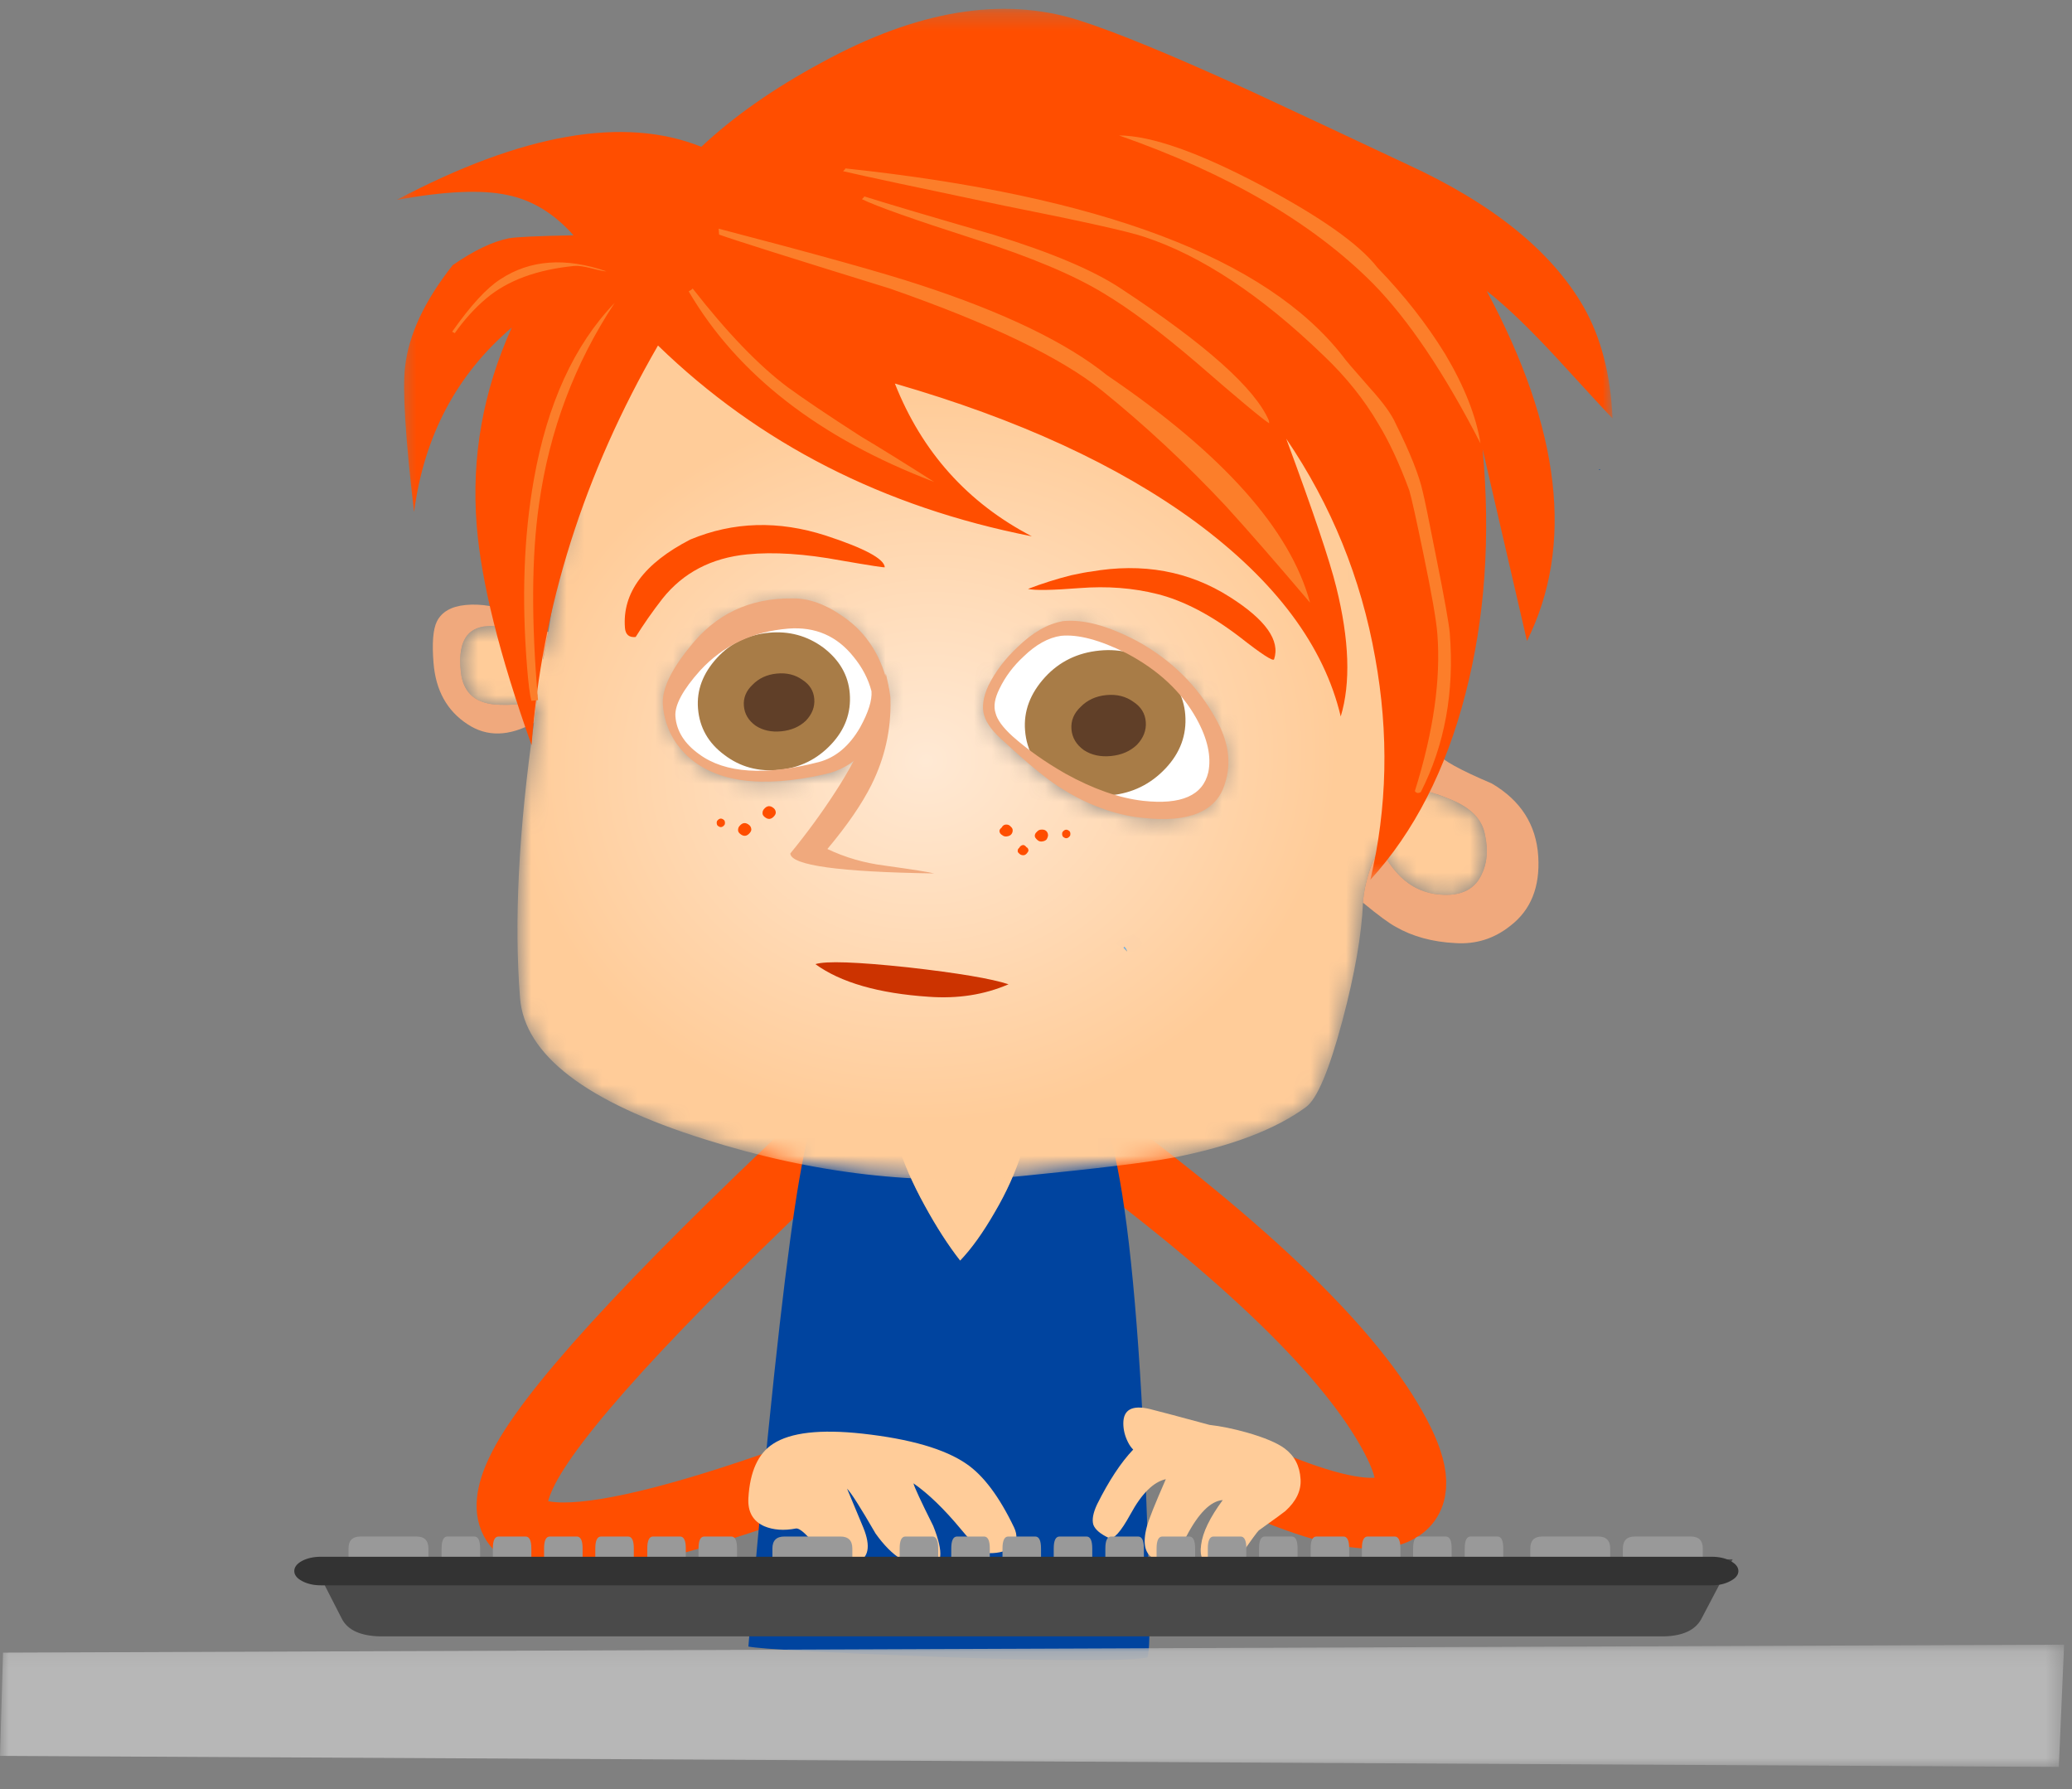 <?xml version="1.0" encoding="UTF-8"?>
<svg width="117px" height="101px" viewBox="0 0 117 101" version="1.1" xmlns="http://www.w3.org/2000/svg" xmlns:xlink="http://www.w3.org/1999/xlink">
    <rect x="0" y="0" width="117" height="101" fill="#808080" stroke="none"/>
    <title>Group 117</title>
    <defs>
        <polygon id="path-1" points="0 0.1 116.555 0.1 116.555 7 0 7"></polygon>
        <polygon id="path-3" points="0.172 4.55 116.555 4.099 105.09 0.714 10.586 0.264"></polygon>
        <path d="M8.64,0.53 L5.466,20.919 L5.168,22.489 C5.085,21.438 4.236,20.816 2.623,20.622 L2.623,20.622 C1.01,20.427 0.31,21.283 0.524,23.188 L0.524,23.188 C0.651,24.395 1.389,25.012 2.739,25.04 L2.739,25.04 C3.933,25.082 4.637,24.884 4.853,24.445 L4.853,24.445 L4.652,26.055 C3.785,32.109 3.523,37.287 3.864,41.586 L3.864,41.586 C4.119,44.803 7.588,47.461 14.271,49.562 L14.271,49.562 C20.442,51.52 26.433,52.213 32.246,51.639 L32.246,51.639 C36.381,51.231 39.205,50.889 40.718,50.611 L40.718,50.611 C44.019,49.965 46.528,49.011 48.244,47.751 L48.244,47.751 C48.867,47.303 49.553,45.679 50.301,42.877 L50.301,42.877 C51.001,40.24 51.389,38.02 51.465,36.215 L51.465,36.215 C51.505,35.538 51.679,34.782 51.989,33.949 L51.989,33.949 C52.245,33.431 52.407,33.094 52.473,32.938 L52.473,32.938 C52.609,33.471 52.901,33.987 53.347,34.489 L53.347,34.489 C53.935,35.169 54.656,35.579 55.514,35.719 L55.514,35.719 C56.844,35.909 57.724,35.55 58.154,34.641 L58.154,34.641 C58.478,33.999 58.544,33.238 58.349,32.358 L58.349,32.358 C58.184,31.476 57.505,30.805 56.309,30.345 L56.309,30.345 C55.304,29.931 54.652,29.802 54.351,29.96 L54.351,29.96 C54.648,29.354 55.075,28.622 55.634,27.764 L55.634,27.764 C55.572,27.77 55.538,27.741 55.533,27.677 L55.533,27.677 C56.291,21.441 55.933,15.94 54.458,11.175 L54.458,11.175 L52.02,5.926 C40.514,2.178 28.558,0.304 16.157,0.304 L16.157,0.304 C13.669,0.304 11.165,0.379 8.64,0.53 L8.64,0.53 Z M51.673,16.938 C51.721,17.107 51.764,17.264 51.803,17.406 L51.803,17.406 C51.822,17.747 51.83,18.035 51.825,18.27 L51.825,18.27 C51.788,17.828 51.737,17.384 51.673,16.938 L51.673,16.938 Z M13.49,27.878 C12.741,27.118 12.325,26.212 12.241,25.161 L12.241,25.161 C12.178,24.364 12.66,23.338 13.688,22.082 L13.688,22.082 C15.052,20.31 16.861,19.442 19.12,19.476 L19.12,19.476 C20.309,19.454 21.407,19.86 22.413,20.691 L22.413,20.691 C22.849,21.066 23.262,21.538 23.652,22.11 L23.652,22.11 C23.795,22.32 23.953,22.738 24.128,23.362 L24.128,23.362 C24.262,23.863 24.335,24.192 24.348,24.352 L24.348,24.352 C24.403,25.052 24.169,25.862 23.647,26.78 L23.647,26.78 C23.427,27.154 23.201,27.465 22.97,27.713 L22.97,27.713 C22.391,28.316 21.701,28.705 20.901,28.881 L20.901,28.881 C19.716,29.142 18.645,29.273 17.689,29.273 L17.689,29.273 C15.884,29.273 14.486,28.808 13.49,27.878 L13.49,27.878 Z M38.906,31.34 C37.389,31.169 35.871,30.597 34.352,29.623 L34.352,29.623 C33.626,29.149 32.67,28.36 31.486,27.258 L31.486,27.258 C30.881,26.74 30.514,26.247 30.382,25.778 L30.382,25.778 C30.253,25.341 30.337,24.82 30.634,24.212 L30.634,24.212 C31.011,23.438 31.535,22.744 32.207,22.132 L32.207,22.132 C32.991,21.349 33.8,20.884 34.634,20.737 L34.634,20.737 C35.722,20.63 37.051,20.996 38.622,21.835 L38.622,21.835 C40.456,22.843 41.867,24.228 42.852,25.992 L42.852,25.992 C43.544,27.208 43.699,28.364 43.316,29.461 L43.316,29.461 C42.938,30.753 41.819,31.4 39.957,31.4 L39.957,31.4 C39.63,31.4 39.279,31.38 38.906,31.34 L38.906,31.34 Z M37.944,38.753 L37.987,38.7 C38.054,38.758 38.108,38.849 38.15,38.973 L38.15,38.973 L37.944,38.753 Z" id="path-5"></path>
        <radialGradient cx="45.544%" cy="53.654%" fx="45.544%" fy="53.654%" r="44.917%" gradientTransform="translate(0.455,0.537),scale(0.889,1),rotate(174.365),scale(1,0.882),translate(-0.455,-0.537)" id="radialGradient-7">
            <stop stop-color="#FFE9D4" offset="0%"></stop>
            <stop stop-color="#FFCC99" offset="100%"></stop>
        </radialGradient>
        <polygon id="path-8" points="0.405 0.253 69.054 0.253 69.054 49.422 0.405 49.422"></polygon>
        <path d="M9.709,1.233 C8.213,1.833 7.275,2.647 6.896,3.677 L6.896,3.677 C6.134,4.039 5.401,4.465 4.694,4.954 L4.694,4.954 C4.929,5.54 5.179,6.125 5.444,6.708 L5.444,6.708 C5.787,7.478 6.096,8.201 6.369,8.88 L6.369,8.88 L4.646,7.895 C3.709,7.538 2.834,7.367 2.021,7.383 L2.021,7.383 C0.969,8.739 0.37,10.274 0.225,11.991 L0.225,11.991 C0.546,12.889 1.105,13.604 1.899,14.136 L1.899,14.136 C2.99,14.863 4.241,14.835 5.652,14.055 L5.652,14.055 C5.31,16.463 5.052,18.735 4.877,20.87 L4.877,20.87 C4.947,20.918 5.013,20.959 5.075,20.996 L5.075,20.996 C4.97,21.247 4.928,21.508 4.949,21.779 L4.949,21.779 C5.073,23.339 6.151,24.677 8.181,25.793 L8.181,25.793 C10.509,27.103 13.445,27.584 16.989,27.234 L16.989,27.234 C19.508,26.985 22.006,25.52 24.488,22.835 L24.488,22.835 C27.28,19.735 28.528,16.306 28.23,12.549 L28.23,12.549 C27.964,9.205 26.65,6.462 24.287,4.32 L24.287,4.32 C22.291,2.463 19.817,1.279 16.862,0.768 L16.862,0.768 C15.809,0.579 14.81,0.483 13.867,0.483 L13.867,0.483 C12.335,0.483 10.95,0.734 9.709,1.233 M14.49,15.879 C13.741,15.118 13.325,14.212 13.241,13.161 L13.241,13.161 C13.178,12.364 13.66,11.338 14.688,10.082 L14.688,10.082 C16.052,8.31 17.861,7.441 20.12,7.476 L20.12,7.476 C21.309,7.455 22.407,7.86 23.413,8.691 L23.413,8.691 C23.849,9.066 24.262,9.538 24.652,10.11 L24.652,10.11 C24.795,10.32 24.953,10.738 25.128,11.362 L25.128,11.362 C25.262,11.863 25.335,12.193 25.348,12.351 L25.348,12.351 C25.403,13.053 25.169,13.862 24.647,14.78 L24.647,14.78 C24.427,15.155 24.201,15.466 23.97,15.713 L23.97,15.713 C23.391,16.316 22.701,16.705 21.901,16.881 L21.901,16.881 C20.716,17.142 19.645,17.273 18.689,17.273 L18.689,17.273 C16.884,17.273 15.486,16.808 14.49,15.879" id="path-10"></path>
        <path d="M6.87,1.226 C3.629,2.637 1.565,4.847 0.675,7.855 L0.675,7.855 C-0.179,10.892 0.415,13.851 2.461,16.73 L2.461,16.73 C2.964,17.429 3.515,18.065 4.116,18.637 L4.116,18.637 C4.12,18.695 4.125,18.743 4.127,18.78 L4.127,18.78 C4.309,21.073 5.953,23.029 9.057,24.648 L9.057,24.648 C12.1,26.273 15.254,26.925 18.517,26.604 L18.517,26.604 C18.922,26.564 19.773,26.239 21.072,25.629 L21.072,25.629 C22.642,24.896 23.654,24.219 24.106,23.597 L24.106,23.597 C25.113,22.085 25.532,20.84 25.36,19.862 L25.36,19.862 C25.489,19.361 25.608,18.884 25.716,18.431 L25.716,18.431 C26.024,18.688 26.308,18.917 26.57,19.117 L26.57,19.117 C27.369,18.14 27.953,17.007 28.32,15.719 L28.32,15.719 C29.207,12.678 28.594,9.69 26.481,6.753 L26.481,6.753 C24.377,3.912 21.416,1.942 17.6,0.841 L17.6,0.841 C15.865,0.351 14.19,0.107 12.575,0.107 L12.575,0.107 C10.582,0.107 8.68,0.48 6.87,1.226 L6.87,1.226 Z M12.906,13.34 C11.389,13.168 9.871,12.597 8.352,11.623 L8.352,11.623 C7.625,11.149 6.67,10.361 5.486,9.258 L5.486,9.258 C4.881,8.74 4.513,8.246 4.382,7.778 L4.382,7.778 C4.253,7.341 4.337,6.819 4.633,6.213 L4.633,6.213 C5.011,5.438 5.535,4.744 6.207,4.132 L6.207,4.132 C6.991,3.349 7.8,2.884 8.634,2.737 L8.634,2.737 C9.722,2.63 11.052,2.996 12.622,3.836 L12.622,3.836 C14.456,4.843 15.867,6.228 16.852,7.992 L16.852,7.992 C17.544,9.208 17.698,10.364 17.316,11.461 L17.316,11.461 C16.939,12.754 15.819,13.4 13.957,13.4 L13.957,13.4 C13.63,13.4 13.28,13.38 12.906,13.34 L12.906,13.34 Z M11.944,20.753 L11.987,20.701 C12.054,20.758 12.108,20.849 12.149,20.973 L12.149,20.973 L11.944,20.753 Z" id="path-12"></path>
    </defs>
    <g id="Design" stroke="none" stroke-width="1" fill="none" fill-rule="evenodd">
        <g id="Homepage-menu-2" transform="translate(-637, -144)">
            <g id="MENU" transform="translate(542, 108)">
                <g id="Group-2" transform="translate(21, 36)">
                    <g id="Group-117" transform="translate(74, 0)">
                        <g id="Group-16" transform="translate(0, 48.247)">
                            <path d="M46.633,16.034 C36.647,25.42 30.91,31.713 29.423,34.913 C27.118,39.785 32.618,39.792 45.925,34.935" id="Stroke-1" stroke="#FF4E00" stroke-width="4" stroke-linecap="round" stroke-linejoin="round"></path>
                            <path d="M61.849,16.183 C71.078,23.031 76.796,28.712 79.004,33.223 C79.971,35.207 79.878,36.45 78.723,36.953 C77.51,37.483 75.273,37.089 72.013,35.771" id="Stroke-3" stroke="#FF4E00" stroke-width="4" stroke-linecap="round" stroke-linejoin="round"></path>
                            <path d="M45.645,15.841 C45.016,18.256 44.266,23.792 43.395,32.449 C42.952,36.778 42.573,40.863 42.259,44.707 C43.016,44.849 46.552,45.042 52.866,45.285 C59.538,45.528 63.503,45.542 64.76,45.328 C65.003,45.271 64.953,41.357 64.61,33.585 C64.224,25.284 63.617,19.513 62.788,16.27 C62.545,15.313 62.167,14.663 61.653,14.32 C61.095,13.963 59.974,13.663 58.288,13.42 C58.202,15.677 57.495,17.934 56.166,20.191 C55.509,21.334 54.859,22.241 54.217,22.913 C53.545,22.056 52.874,21.013 52.202,19.784 C50.859,17.341 50.202,15.198 50.231,13.355 C47.559,13.513 46.03,14.341 45.645,15.841" id="Fill-5" fill="#00449F"></path>
                            <path d="M57.345,3.734 C56.645,1.548 55.738,0.434 54.624,0.391 C53.509,0.334 52.538,1.377 51.709,3.519 C50.795,5.92 50.302,9.198 50.231,13.356 C50.202,15.199 50.859,17.341 52.202,19.784 C52.874,21.013 53.545,22.056 54.217,22.913 C54.859,22.242 55.51,21.334 56.167,20.192 C57.495,17.934 58.202,15.677 58.288,13.42 C58.445,9.405 58.131,6.177 57.345,3.734" id="Fill-7" fill="#FFCC99"></path>
                            <path d="M48.688,32.685 C46.316,32.427 44.638,32.62 43.652,33.263 C42.809,33.806 42.345,34.828 42.259,36.328 C42.216,37.099 42.516,37.628 43.159,37.914 C43.673,38.128 44.266,38.171 44.938,38.042 C45.166,37.999 45.623,38.428 46.309,39.328 C46.952,40.171 47.638,40.385 48.366,39.971 C49.052,39.714 49.181,39.056 48.752,37.999 L47.831,35.792 C48.059,36.021 48.595,36.863 49.438,38.32 C50.381,39.649 51.381,40.271 52.438,40.185 C53.224,40.185 53.309,39.421 52.695,37.892 C51.996,36.494 51.625,35.694 51.581,35.492 C52.424,36.078 53.324,36.949 54.281,38.106 C55.01,38.992 55.538,39.435 55.867,39.435 C56.438,39.435 56.86,39.314 57.131,39.07 C57.431,38.799 57.474,38.435 57.26,37.978 C56.431,36.249 55.538,35.056 54.581,34.399 C53.366,33.556 51.402,32.985 48.688,32.685" id="Fill-9" fill="#FFCC99"></path>
                            <path d="M72.539,33.521 C72.11,33.206 71.396,32.906 70.396,32.62 C69.645,32.409 68.945,32.266 68.296,32.192 C66.606,31.734 65.477,31.434 64.91,31.292 C63.924,31.063 63.431,31.335 63.431,32.106 C63.431,32.463 63.517,32.813 63.688,33.156 C63.772,33.328 63.872,33.471 63.988,33.585 C63.294,34.315 62.616,35.344 61.953,36.671 C61.724,37.156 61.653,37.542 61.738,37.828 C61.838,38.099 62.131,38.349 62.617,38.578 C62.874,38.692 63.281,38.242 63.838,37.228 C64.467,36.071 65.131,35.413 65.831,35.256 C65.217,36.656 64.86,37.549 64.76,37.935 C64.503,38.892 64.645,39.499 65.188,39.757 C65.788,40.042 66.388,39.621 66.988,38.492 C67.674,37.178 68.36,36.492 69.046,36.435 C68.317,37.421 67.91,38.263 67.824,38.964 C67.724,39.635 67.938,40.078 68.467,40.292 C69.024,40.521 69.524,40.314 69.967,39.671 C70.639,38.714 71.01,38.206 71.081,38.149 C72.039,37.464 72.539,37.099 72.582,37.056 C73.196,36.499 73.482,35.899 73.439,35.256 C73.396,34.513 73.096,33.935 72.539,33.521" id="Fill-11" fill="#FFCC99"></path>
                            <g id="Group-15" transform="translate(0, 44.5)">
                                <mask id="mask-2" fill="white">
                                    <use xlink:href="#path-1"></use>
                                </mask>
                                <g id="Clip-14"></g>
                                <polygon id="Fill-13" fill="#B7B7B7" mask="url(#mask-2)" points="0.171 0.55 -0 6.378 116.255 7 116.555 0.1"></polygon>
                            </g>
                        </g>
                        <g id="Group-19" transform="translate(0, 88.747)">
                            <mask id="mask-4" fill="white">
                                <use xlink:href="#path-3"></use>
                            </mask>
                            <g id="Clip-18"></g>
                            <polygon id="Fill-17" mask="url(#mask-4)" points="0.172 4.55 116.555 4.099 105.09 0.714 10.586 0.264"></polygon>
                        </g>
                        <g id="Group-86" transform="translate(16.5, 26.247)">
                            <path d="M7.015,60.494 L3.856,60.494 C3.405,60.494 3.179,60.72 3.179,61.171 L3.179,61.912 C3.179,62.363 3.405,62.589 3.856,62.589 L7.015,62.589 C7.466,62.589 7.692,62.363 7.692,61.912 L7.692,61.171 C7.692,60.72 7.466,60.494 7.015,60.494" id="Fill-20" fill="#999999"></path>
                            <path d="M10.285,60.494 L8.762,60.494 C8.545,60.494 8.436,60.72 8.436,61.171 L8.436,61.912 C8.436,62.363 8.545,62.589 8.762,62.589 L10.285,62.589 C10.503,62.589 10.611,62.363 10.611,61.912 L10.611,61.171 C10.611,60.72 10.503,60.494 10.285,60.494" id="Fill-22" fill="#999999"></path>
                            <path d="M13.178,60.494 L11.655,60.494 C11.437,60.494 11.329,60.72 11.329,61.171 L11.329,61.912 C11.329,62.363 11.437,62.589 11.655,62.589 L13.178,62.589 C13.395,62.589 13.504,62.363 13.504,61.912 L13.504,61.171 C13.504,60.72 13.395,60.494 13.178,60.494" id="Fill-24" fill="#999999"></path>
                            <path d="M16.071,60.494 L14.548,60.494 C14.331,60.494 14.222,60.72 14.222,61.171 L14.222,61.912 C14.222,62.363 14.331,62.589 14.548,62.589 L16.071,62.589 C16.288,62.589 16.398,62.363 16.398,61.912 L16.398,61.171 C16.398,60.72 16.288,60.494 16.071,60.494" id="Fill-26" fill="#999999"></path>
                            <path d="M18.964,60.494 L17.441,60.494 C17.224,60.494 17.115,60.72 17.115,61.171 L17.115,61.912 C17.115,62.363 17.224,62.589 17.441,62.589 L18.964,62.589 C19.182,62.589 19.29,62.363 19.29,61.912 L19.29,61.171 C19.29,60.72 19.182,60.494 18.964,60.494" id="Fill-28" fill="#999999"></path>
                            <path d="M21.9,60.494 L20.377,60.494 C20.159,60.494 20.05,60.72 20.05,61.171 L20.05,61.912 C20.05,62.363 20.159,62.589 20.377,62.589 L21.9,62.589 C22.117,62.589 22.226,62.363 22.226,61.912 L22.226,61.171 C22.226,60.72 22.117,60.494 21.9,60.494" id="Fill-30" fill="#999999"></path>
                            <path d="M24.793,60.494 L23.27,60.494 C23.052,60.494 22.944,60.72 22.944,61.171 L22.944,61.912 C22.944,62.363 23.052,62.589 23.27,62.589 L24.793,62.589 C25.011,62.589 25.119,62.363 25.119,61.912 L25.119,61.171 C25.119,60.72 25.011,60.494 24.793,60.494" id="Fill-32" fill="#999999"></path>
                            <path d="M30.952,60.494 L27.793,60.494 C27.342,60.494 27.116,60.72 27.116,61.171 L27.116,61.912 C27.116,62.363 27.342,62.589 27.793,62.589 L30.952,62.589 C31.403,62.589 31.629,62.363 31.629,61.912 L31.629,61.171 C31.629,60.72 31.403,60.494 30.952,60.494" id="Fill-34" fill="#999999"></path>
                            <path d="M36.15,60.494 L34.627,60.494 C34.41,60.494 34.301,60.72 34.301,61.171 L34.301,61.912 C34.301,62.363 34.41,62.589 34.627,62.589 L36.15,62.589 C36.368,62.589 36.477,62.363 36.477,61.912 L36.477,61.171 C36.477,60.72 36.368,60.494 36.15,60.494" id="Fill-36" fill="#999999"></path>
                            <path d="M39.065,60.494 L37.542,60.494 C37.324,60.494 37.215,60.72 37.215,61.171 L37.215,61.912 C37.215,62.363 37.324,62.589 37.542,62.589 L39.065,62.589 C39.282,62.589 39.391,62.363 39.391,61.912 L39.391,61.171 C39.391,60.72 39.282,60.494 39.065,60.494" id="Fill-38" fill="#999999"></path>
                            <path d="M41.958,60.494 L40.435,60.494 C40.217,60.494 40.108,60.72 40.108,61.171 L40.108,61.912 C40.108,62.363 40.217,62.589 40.435,62.589 L41.958,62.589 C42.175,62.589 42.284,62.363 42.284,61.912 L42.284,61.171 C42.284,60.72 42.175,60.494 41.958,60.494" id="Fill-40" fill="#999999"></path>
                            <path d="M44.851,60.494 L43.328,60.494 C43.11,60.494 43.001,60.72 43.001,61.171 L43.001,61.912 C43.001,62.363 43.11,62.589 43.328,62.589 L44.851,62.589 C45.068,62.589 45.177,62.363 45.177,61.912 L45.177,61.171 C45.177,60.72 45.068,60.494 44.851,60.494" id="Fill-42" fill="#999999"></path>
                            <path d="M47.765,60.494 L46.242,60.494 C46.025,60.494 45.916,60.72 45.916,61.171 L45.916,61.912 C45.916,62.363 46.025,62.589 46.242,62.589 L47.765,62.589 C47.983,62.589 48.092,62.363 48.092,61.912 L48.092,61.171 C48.092,60.72 47.983,60.494 47.765,60.494" id="Fill-44" fill="#999999"></path>
                            <path d="M50.658,60.494 L49.135,60.494 C48.918,60.494 48.809,60.72 48.809,61.171 L48.809,61.912 C48.809,62.363 48.918,62.589 49.135,62.589 L50.658,62.589 C50.876,62.589 50.985,62.363 50.985,61.912 L50.985,61.171 C50.985,60.72 50.876,60.494 50.658,60.494" id="Fill-46" fill="#999999"></path>
                            <path d="M53.551,60.494 L52.028,60.494 C51.81,60.494 51.702,60.72 51.702,61.171 L51.702,61.912 C51.702,62.363 51.81,62.589 52.028,62.589 L53.551,62.589 C53.769,62.589 53.877,62.363 53.877,61.912 L53.877,61.171 C53.877,60.72 53.769,60.494 53.551,60.494" id="Fill-48" fill="#999999"></path>
                            <path d="M56.444,60.494 L54.921,60.494 C54.704,60.494 54.595,60.72 54.595,61.171 L54.595,61.912 C54.595,62.363 54.704,62.589 54.921,62.589 L56.444,62.589 C56.662,62.589 56.77,62.363 56.77,61.912 L56.77,61.171 C56.77,60.72 56.662,60.494 56.444,60.494" id="Fill-50" fill="#999999"></path>
                            <path d="M59.359,60.494 L57.836,60.494 C57.618,60.494 57.509,60.72 57.509,61.171 L57.509,61.912 C57.509,62.363 57.618,62.589 57.836,62.589 L59.359,62.589 C59.576,62.589 59.685,62.363 59.685,61.912 L59.685,61.171 C59.685,60.72 59.576,60.494 59.359,60.494" id="Fill-52" fill="#999999"></path>
                            <path d="M62.252,60.494 L60.729,60.494 C60.511,60.494 60.402,60.72 60.402,61.171 L60.402,61.912 C60.402,62.363 60.511,62.589 60.729,62.589 L62.252,62.589 C62.469,62.589 62.578,62.363 62.578,61.912 L62.578,61.171 C62.578,60.72 62.469,60.494 62.252,60.494" id="Fill-54" fill="#999999"></path>
                            <path d="M65.144,60.494 L63.621,60.494 C63.404,60.494 63.295,60.72 63.295,61.171 L63.295,61.912 C63.295,62.363 63.404,62.589 63.621,62.589 L65.144,62.589 C65.362,62.589 65.471,62.363 65.471,61.912 L65.471,61.171 C65.471,60.72 65.362,60.494 65.144,60.494" id="Fill-56" fill="#999999"></path>
                            <path d="M68.059,60.494 L66.536,60.494 C66.318,60.494 66.21,60.72 66.21,61.171 L66.21,61.912 C66.21,62.363 66.318,62.589 66.536,62.589 L68.059,62.589 C68.277,62.589 68.385,62.363 68.385,61.912 L68.385,61.171 C68.385,60.72 68.277,60.494 68.059,60.494" id="Fill-58" fill="#999999"></path>
                            <path d="M73.746,60.494 L70.588,60.494 C70.136,60.494 69.911,60.72 69.911,61.171 L69.911,61.912 C69.911,62.363 70.136,62.589 70.588,62.589 L73.746,62.589 C74.197,62.589 74.423,62.363 74.423,61.912 L74.423,61.171 C74.423,60.72 74.197,60.494 73.746,60.494" id="Fill-60" fill="#999999"></path>
                            <path d="M78.975,60.494 L75.816,60.494 C75.365,60.494 75.139,60.72 75.139,61.171 L75.139,61.912 C75.139,62.363 75.365,62.589 75.816,62.589 L78.975,62.589 C79.426,62.589 79.652,62.363 79.652,61.912 L79.652,61.171 C79.652,60.72 79.426,60.494 78.975,60.494" id="Fill-62" fill="#999999"></path>
                            <path d="M79.551,65.182 L81.34,61.78 L1.086,61.78 L2.826,65.182 C3.166,65.789 3.875,66.105 4.954,66.131 L77.472,66.131 C78.508,66.105 79.201,65.789 79.551,65.182" id="Fill-64" fill="#4A4A4A"></path>
                            <path d="M81.209,61.87 C80.917,61.714 80.565,61.636 80.152,61.636 L1.627,61.636 C1.214,61.636 0.857,61.714 0.555,61.87 C0.263,62.031 0.117,62.222 0.117,62.442 C0.117,62.663 0.263,62.851 0.555,63.007 C0.857,63.168 1.214,63.249 1.627,63.249 L80.152,63.249 C80.565,63.249 80.917,63.168 81.209,63.007 C81.511,62.851 81.662,62.663 81.662,62.442 C81.662,62.222 81.511,62.031 81.209,61.87" id="Fill-66" fill="#333333"></path>
                            <path d="M32.668,10.466 C32.278,9.894 31.864,9.422 31.427,9.048 C30.421,8.216 29.324,7.811 28.135,7.832 C25.877,7.798 24.066,8.667 22.703,10.438 C21.675,11.695 21.193,12.721 21.256,13.518 C21.339,14.568 21.756,15.474 22.505,16.235 C24.028,17.657 26.498,17.991 29.916,17.237 C30.716,17.061 31.406,16.672 31.985,16.07 C32.216,15.822 32.442,15.511 32.663,15.136 C33.185,14.218 33.418,13.409 33.363,12.708 C33.35,12.549 33.277,12.219 33.143,11.719 C32.968,11.094 32.81,10.676 32.668,10.466" id="Fill-68" fill="#FFFFFF"></path>
                            <path d="M47.637,10.192 C46.066,9.352 44.737,8.986 43.649,9.093 C42.815,9.24 42.006,9.705 41.222,10.488 C40.55,11.1 40.026,11.794 39.649,12.569 C39.352,13.176 39.268,13.698 39.397,14.135 C39.528,14.603 39.896,15.096 40.501,15.614 C41.685,16.717 42.641,17.505 43.368,17.979 C44.886,18.953 46.404,19.525 47.921,19.696 C50.418,19.964 51.887,19.337 52.33,17.817 C52.713,16.72 52.559,15.564 51.867,14.349 C50.881,12.584 49.471,11.199 47.637,10.192" id="Fill-70" fill="#FFFFFF"></path>
                            <path d="M48.848,11.361 C47.883,10.654 46.795,10.36 45.582,10.48 C44.339,10.602 43.314,11.105 42.506,11.987 C41.671,12.904 41.296,13.903 41.382,14.986 C41.473,16.133 42.001,17.06 42.965,17.767 C43.899,18.477 44.987,18.771 46.231,18.648 C47.443,18.528 48.468,18.026 49.306,17.141 C50.145,16.256 50.518,15.24 50.428,14.094 C50.341,13.011 49.815,12.1 48.848,11.361" id="Fill-72" fill="#A87C47"></path>
                            <path d="M45.964,12.993 C45.373,13.052 44.89,13.276 44.513,13.666 C44.135,14.024 43.964,14.442 44.002,14.92 C44.04,15.398 44.275,15.792 44.707,16.102 C45.136,16.381 45.646,16.491 46.237,16.433 C46.828,16.374 47.312,16.166 47.691,15.808 C48.067,15.418 48.236,14.984 48.199,14.506 C48.161,14.028 47.927,13.65 47.498,13.372 C47.066,13.061 46.554,12.935 45.964,12.993" id="Fill-74" fill="#603F28"></path>
                            <path d="M29.987,10.309 C29.073,9.639 28.042,9.361 26.894,9.475 C25.716,9.591 24.744,10.067 23.98,10.902 C23.188,11.771 22.833,12.718 22.914,13.744 C23,14.831 23.5,15.708 24.414,16.378 C25.299,17.051 26.33,17.329 27.508,17.213 C28.656,17.1 29.628,16.624 30.422,15.786 C31.216,14.947 31.57,13.985 31.484,12.899 C31.402,11.873 30.904,11.009 29.987,10.309" id="Fill-76" fill="#A87C47"></path>
                            <path d="M27.363,11.778 C26.803,11.833 26.346,12.046 25.989,12.415 C25.63,12.755 25.468,13.151 25.505,13.603 C25.541,14.056 25.763,14.429 26.172,14.723 C26.579,14.987 27.062,15.092 27.622,15.037 C28.181,14.981 28.64,14.784 28.999,14.445 C29.356,14.075 29.516,13.664 29.48,13.211 C29.445,12.759 29.223,12.4 28.816,12.136 C28.407,11.842 27.922,11.723 27.363,11.778" id="Fill-78" fill="#603F28"></path>
                            <path d="M73.841,0.239 L73.794,0.243 C73.797,0.275 73.814,0.29 73.845,0.287 C73.847,0.28 73.847,0.264 73.841,0.239" id="Fill-80" fill="#00449F"></path>
                            <path d="M46.944,27.253 L47.149,27.473 C47.108,27.349 47.054,27.258 46.987,27.2 L46.944,27.253 Z" id="Fill-82" fill="#5AB5FE"></path>
                            <path d="M64.634,16.264 C64.076,17.121 63.648,17.854 63.352,18.461 C63.652,18.303 64.305,18.431 65.309,18.845 C66.504,19.305 67.184,19.976 67.349,20.858 C67.543,21.738 67.478,22.499 67.153,23.14 C66.725,24.049 65.844,24.409 64.513,24.219 C63.657,24.079 62.935,23.669 62.348,22.989 C61.901,22.487 61.609,21.97 61.473,21.438 C61.407,21.594 61.246,21.931 60.989,22.449 C60.679,23.282 60.505,24.037 60.465,24.715 C61.336,25.431 61.952,25.884 62.311,26.074 C63.263,26.621 64.384,26.928 65.674,26.993 C66.838,27.071 67.878,26.744 68.791,26.012 C69.942,25.128 70.466,23.825 70.361,22.102 C70.249,20.316 69.374,18.941 67.731,17.98 C65.948,17.225 64.915,16.653 64.634,16.264 M14.419,9.423 L12.646,8.395 C11.611,7.983 10.658,7.821 9.787,7.907 C8.979,7.986 8.44,8.296 8.169,8.837 C7.954,9.275 7.89,10.052 7.979,11.166 C8.102,12.727 8.742,13.883 9.899,14.636 C10.99,15.362 12.241,15.335 13.652,14.554 L13.853,12.946 C13.637,13.384 12.932,13.582 11.739,13.539 C10.389,13.512 9.651,12.895 9.524,11.688 C9.31,9.783 10.009,8.928 11.623,9.122 C13.236,9.316 14.084,9.938 14.168,10.989 L14.466,9.419 L14.419,9.423" id="Fill-84" fill="#F0A97D"></path>
                        </g>
                        <g id="Group-89" transform="translate(25.5, 14.747)">
                            <mask id="mask-6" fill="white">
                                <use xlink:href="#path-5"></use>
                            </mask>
                            <g id="Clip-88"></g>
                            <path d="M8.64,0.53 L5.466,20.919 L5.168,22.489 C5.085,21.438 4.236,20.816 2.623,20.622 L2.623,20.622 C1.01,20.427 0.31,21.283 0.524,23.188 L0.524,23.188 C0.651,24.395 1.389,25.012 2.739,25.04 L2.739,25.04 C3.933,25.082 4.637,24.884 4.853,24.445 L4.853,24.445 L4.652,26.055 C3.785,32.109 3.523,37.287 3.864,41.586 L3.864,41.586 C4.119,44.803 7.588,47.461 14.271,49.562 L14.271,49.562 C20.442,51.52 26.433,52.213 32.246,51.639 L32.246,51.639 C36.381,51.231 39.205,50.889 40.718,50.611 L40.718,50.611 C44.019,49.965 46.528,49.011 48.244,47.751 L48.244,47.751 C48.867,47.303 49.553,45.679 50.301,42.877 L50.301,42.877 C51.001,40.24 51.389,38.02 51.465,36.215 L51.465,36.215 C51.505,35.538 51.679,34.782 51.989,33.949 L51.989,33.949 C52.245,33.431 52.407,33.094 52.473,32.938 L52.473,32.938 C52.609,33.471 52.901,33.987 53.347,34.489 L53.347,34.489 C53.935,35.169 54.656,35.579 55.514,35.719 L55.514,35.719 C56.844,35.909 57.724,35.55 58.154,34.641 L58.154,34.641 C58.478,33.999 58.544,33.238 58.349,32.358 L58.349,32.358 C58.184,31.476 57.505,30.805 56.309,30.345 L56.309,30.345 C55.304,29.931 54.652,29.802 54.351,29.96 L54.351,29.96 C54.648,29.354 55.075,28.622 55.634,27.764 L55.634,27.764 C55.572,27.77 55.538,27.741 55.533,27.677 L55.533,27.677 C56.291,21.441 55.933,15.94 54.458,11.175 L54.458,11.175 L52.02,5.926 C40.514,2.178 28.558,0.304 16.157,0.304 L16.157,0.304 C13.669,0.304 11.165,0.379 8.64,0.53 L8.64,0.53 Z M51.673,16.938 C51.721,17.107 51.764,17.264 51.803,17.406 L51.803,17.406 C51.822,17.747 51.83,18.035 51.825,18.27 L51.825,18.27 C51.788,17.828 51.737,17.384 51.673,16.938 L51.673,16.938 Z M13.49,27.878 C12.741,27.118 12.325,26.212 12.241,25.161 L12.241,25.161 C12.178,24.364 12.66,23.338 13.688,22.082 L13.688,22.082 C15.052,20.31 16.861,19.442 19.12,19.476 L19.12,19.476 C20.309,19.454 21.407,19.86 22.413,20.691 L22.413,20.691 C22.849,21.066 23.262,21.538 23.652,22.11 L23.652,22.11 C23.795,22.32 23.953,22.738 24.128,23.362 L24.128,23.362 C24.262,23.863 24.335,24.192 24.348,24.352 L24.348,24.352 C24.403,25.052 24.169,25.862 23.647,26.78 L23.647,26.78 C23.427,27.154 23.201,27.465 22.97,27.713 L22.97,27.713 C22.391,28.316 21.701,28.705 20.901,28.881 L20.901,28.881 C19.716,29.142 18.645,29.273 17.689,29.273 L17.689,29.273 C15.884,29.273 14.486,28.808 13.49,27.878 L13.49,27.878 Z M38.906,31.34 C37.389,31.169 35.871,30.597 34.352,29.623 L34.352,29.623 C33.626,29.149 32.67,28.36 31.486,27.258 L31.486,27.258 C30.881,26.74 30.514,26.247 30.382,25.778 L30.382,25.778 C30.253,25.341 30.337,24.82 30.634,24.212 L30.634,24.212 C31.011,23.438 31.535,22.744 32.207,22.132 L32.207,22.132 C32.991,21.349 33.8,20.884 34.634,20.737 L34.634,20.737 C35.722,20.63 37.051,20.996 38.622,21.835 L38.622,21.835 C40.456,22.843 41.867,24.228 42.852,25.992 L42.852,25.992 C43.544,27.208 43.699,28.364 43.316,29.461 L43.316,29.461 C42.938,30.753 41.819,31.4 39.957,31.4 L39.957,31.4 C39.63,31.4 39.279,31.38 38.906,31.34 L38.906,31.34 Z M37.944,38.753 L37.987,38.7 C38.054,38.758 38.108,38.849 38.15,38.973 L38.15,38.973 L37.944,38.753 Z" id="Fill-87" fill="url(#radialGradient-7)" mask="url(#mask-6)"></path>
                        </g>
                        <g id="Group-97" transform="translate(22, 0.247)">
                            <g id="Group-92">
                                <mask id="mask-9" fill="white">
                                    <use xlink:href="#path-8"></use>
                                </mask>
                                <g id="Clip-91"></g>
                                <path d="M38.885,0.885 C34.612,-0.459 29.788,0.338 24.413,3.276 C21.709,4.73 19.438,6.318 17.601,8.04 C13.233,6.289 7.5,7.288 0.405,11.037 C3.122,10.544 5.198,10.451 6.633,10.759 C8.033,11.038 9.284,11.798 10.385,13.037 C8.383,13.074 7.165,13.13 6.733,13.205 C5.808,13.392 4.751,13.898 3.563,14.721 C1.969,16.74 1.072,18.658 0.872,20.475 C0.722,21.741 0.891,24.469 1.38,28.657 C1.948,24.364 3.787,20.893 6.898,18.243 C5.272,21.838 4.612,25.562 4.918,29.415 C5.171,32.6 6.204,36.734 8.017,41.819 C8.589,34.028 10.968,26.507 15.155,19.258 C20.858,24.793 27.894,28.384 36.264,30.029 C32.636,28.141 30.059,25.266 28.531,21.405 C35.488,23.414 41.146,26.017 45.504,29.214 C50.03,32.555 52.764,36.217 53.707,40.199 C54.278,38.314 54.194,35.883 53.457,32.906 C53.087,31.403 52.144,28.607 50.63,24.52 C53.183,28.28 54.858,32.399 55.652,36.878 C56.431,41.167 56.34,45.348 55.379,49.422 C57.857,46.707 59.647,43.208 60.749,38.927 C61.852,34.678 62.176,30.072 61.719,25.111 L64.224,35.936 C66.899,30.569 66.141,23.984 61.951,16.181 C63.019,17.007 64.341,18.272 65.918,19.978 C67.804,22.039 68.85,23.171 69.054,23.376 C68.952,20.915 68.41,18.818 67.426,17.085 C65.61,13.927 62.279,11.239 57.435,9.02 C53.887,7.348 50.943,5.97 48.601,4.885 C44.212,2.879 40.974,1.546 38.885,0.885" id="Fill-90" fill="#FF4E00" mask="url(#mask-9)"></path>
                            </g>
                            <path d="M61.6,24.786 C61.352,23.238 60.685,21.554 59.601,19.735 C58.558,18.041 57.286,16.417 55.784,14.864 C54.771,13.552 52.581,12.003 49.212,10.217 C45.68,8.351 43.006,7.411 41.187,7.398 C47.342,9.551 52.122,12.337 55.526,15.756 C57.537,17.805 59.562,20.815 61.6,24.786 M40.296,16.296 C41.776,17.177 43.541,18.496 45.591,20.251 C47.879,22.24 49.238,23.374 49.668,23.652 L49.656,23.509 C48.885,21.691 46.103,19.206 41.31,16.052 C39.756,15.018 37.357,14.003 34.114,13.007 C30.555,11.978 28.116,11.255 26.799,10.84 C26.801,10.872 26.758,10.924 26.67,10.997 C27.485,11.398 29.613,12.151 33.053,13.256 C36.203,14.261 38.617,15.275 40.296,16.296 M52.748,19.834 C54.002,21.026 55.027,22.305 55.825,23.671 C56.437,24.669 57.023,25.927 57.582,27.445 C57.71,27.881 57.978,29.091 58.386,31.072 C58.843,33.274 59.102,34.757 59.162,35.521 C59.367,38.101 58.944,41.063 57.894,44.409 C57.966,44.53 58.078,44.551 58.228,44.472 C59.583,41.803 60.129,38.812 59.865,35.5 C59.825,34.991 59.571,33.571 59.105,31.242 C58.684,29.101 58.429,27.859 58.339,27.515 C58.141,26.603 57.632,25.322 56.812,23.67 C56.582,23.146 56.107,22.487 55.386,21.692 C54.422,20.599 53.904,19.993 53.832,19.871 C49.507,14.328 40.141,10.791 25.734,9.26 C25.736,9.292 25.693,9.344 25.605,9.417 C26.659,9.666 29.686,10.314 34.688,11.361 C39.112,12.241 41.76,12.83 42.629,13.13 C45.846,14.192 49.219,16.427 52.748,19.834 M47.219,28.323 C48.454,29.677 50.04,31.495 51.975,33.775 C50.864,29.648 47.047,25.371 40.524,20.944 C38.215,19.085 34.68,17.38 29.92,15.828 C27.894,15.161 24.113,14.106 18.579,12.662 L18.605,12.996 C19.444,13.299 22.657,14.314 28.246,16.041 C33.916,18.017 37.906,19.934 40.215,21.793 C42.659,23.766 44.994,25.943 47.219,28.323 M26.605,24.387 C24.789,23.218 23.416,22.295 22.485,21.616 C20.853,20.397 19.061,18.536 17.108,16.033 C17.11,16.065 17.036,16.12 16.886,16.199 C19.64,20.902 24.264,24.49 30.757,26.962 C29.008,25.851 27.625,24.993 26.605,24.387 M10.428,14.766 C10.646,14.745 10.978,14.792 11.426,14.908 C11.874,15.025 12.144,15.078 12.238,15.069 C9.919,14.271 7.925,14.419 6.258,15.515 C5.483,16.008 4.574,16.997 3.533,18.479 L3.68,18.561 C4.215,17.802 4.806,17.15 5.452,16.605 C6.655,15.588 8.314,14.975 10.428,14.766 M8.44,28.202 C9.02,24.068 10.443,20.285 12.708,16.852 C10.422,19.228 8.9,22.556 8.143,26.835 C7.58,30.004 7.452,33.515 7.758,37.368 C7.836,38.355 7.919,39.005 8.006,39.317 L8.38,39.28 C7.995,34.825 8.015,31.132 8.44,28.202" id="Fill-93" fill="#FC7E2A"></path>
                            <path d="M18.937,46.182 C18.932,46.119 18.912,46.072 18.879,46.044 C18.812,45.986 18.747,45.96 18.685,45.966 C18.622,45.973 18.563,46.01 18.506,46.08 C18.477,46.115 18.465,46.164 18.47,46.228 C18.475,46.292 18.495,46.338 18.528,46.367 C18.596,46.424 18.66,46.45 18.722,46.444 C18.785,46.438 18.844,46.4 18.901,46.33 C18.93,46.295 18.942,46.246 18.937,46.182 M19.678,46.639 C19.683,46.702 19.719,46.763 19.786,46.82 C19.887,46.907 19.984,46.945 20.077,46.936 C20.171,46.927 20.26,46.87 20.346,46.765 C20.403,46.695 20.429,46.629 20.424,46.565 C20.416,46.47 20.379,46.393 20.312,46.335 C20.211,46.249 20.114,46.211 20.02,46.22 C19.927,46.229 19.838,46.286 19.752,46.391 C19.695,46.46 19.67,46.543 19.678,46.639 M21.401,45.265 C21.308,45.274 21.219,45.331 21.133,45.436 C21.076,45.506 21.051,45.589 21.059,45.684 C21.064,45.748 21.1,45.808 21.167,45.866 C21.268,45.952 21.365,45.991 21.458,45.982 C21.551,45.972 21.641,45.915 21.727,45.811 C21.784,45.741 21.81,45.674 21.805,45.61 C21.797,45.515 21.76,45.438 21.693,45.381 C21.592,45.294 21.495,45.256 21.401,45.265 M35.767,47.458 C35.674,47.467 35.6,47.523 35.546,47.625 C35.486,47.662 35.46,47.729 35.468,47.825 C35.47,47.857 35.505,47.901 35.572,47.959 C35.639,48.016 35.72,48.041 35.813,48.031 C35.875,48.025 35.935,47.987 35.992,47.918 C36.049,47.848 36.076,47.797 36.074,47.765 C36.066,47.67 36.03,47.609 35.965,47.583 C35.895,47.494 35.83,47.452 35.767,47.458 M34.561,46.47 C34.473,46.543 34.431,46.611 34.437,46.675 C34.444,46.77 34.497,46.845 34.595,46.9 C34.663,46.957 34.743,46.982 34.836,46.973 C34.96,46.96 35.051,46.919 35.108,46.849 C35.165,46.779 35.19,46.697 35.182,46.601 C35.177,46.537 35.141,46.477 35.074,46.419 C35.004,46.33 34.907,46.291 34.783,46.304 C34.69,46.313 34.616,46.368 34.561,46.47 M38.406,46.957 C38.435,46.922 38.447,46.873 38.441,46.809 C38.437,46.745 38.417,46.699 38.384,46.671 C38.316,46.613 38.252,46.587 38.189,46.593 C38.127,46.599 38.068,46.638 38.01,46.707 C37.982,46.742 37.97,46.792 37.975,46.855 C37.98,46.919 37.999,46.965 38.033,46.994 C38.101,47.052 38.165,47.077 38.227,47.071 C38.29,47.065 38.349,47.027 38.406,46.957 M37.104,47.134 C37.159,47.032 37.184,46.949 37.179,46.886 C37.171,46.79 37.134,46.713 37.067,46.656 C36.999,46.599 36.904,46.576 36.779,46.588 C36.686,46.597 36.611,46.637 36.554,46.707 C36.466,46.78 36.425,46.864 36.433,46.959 C36.438,47.023 36.491,47.098 36.592,47.184 C36.659,47.242 36.739,47.266 36.832,47.257 C36.957,47.245 37.047,47.203 37.104,47.134" id="Fill-95" fill="#FF4E00"></path>
                        </g>
                        <g id="Group-100" transform="translate(24.5, 26.747)">
                            <mask id="mask-11" fill="white">
                                <use xlink:href="#path-10"></use>
                            </mask>
                            <g id="Clip-99"></g>
                            <path d="M9.709,1.233 C8.213,1.833 7.275,2.647 6.896,3.677 L6.896,3.677 C6.134,4.039 5.401,4.465 4.694,4.954 L4.694,4.954 C4.929,5.54 5.179,6.125 5.444,6.708 L5.444,6.708 C5.787,7.478 6.096,8.201 6.369,8.88 L6.369,8.88 L4.646,7.895 C3.709,7.538 2.834,7.367 2.021,7.383 L2.021,7.383 C0.969,8.739 0.37,10.274 0.225,11.991 L0.225,11.991 C0.546,12.889 1.105,13.604 1.899,14.136 L1.899,14.136 C2.99,14.863 4.241,14.835 5.652,14.055 L5.652,14.055 C5.31,16.463 5.052,18.735 4.877,20.87 L4.877,20.87 C4.947,20.918 5.013,20.959 5.075,20.996 L5.075,20.996 C4.97,21.247 4.928,21.508 4.949,21.779 L4.949,21.779 C5.073,23.339 6.151,24.677 8.181,25.793 L8.181,25.793 C10.509,27.103 13.445,27.584 16.989,27.234 L16.989,27.234 C19.508,26.985 22.006,25.52 24.488,22.835 L24.488,22.835 C27.28,19.735 28.528,16.306 28.23,12.549 L28.23,12.549 C27.964,9.205 26.65,6.462 24.287,4.32 L24.287,4.32 C22.291,2.463 19.817,1.279 16.862,0.768 L16.862,0.768 C15.809,0.579 14.81,0.483 13.867,0.483 L13.867,0.483 C12.335,0.483 10.95,0.734 9.709,1.233 M14.49,15.879 C13.741,15.118 13.325,14.212 13.241,13.161 L13.241,13.161 C13.178,12.364 13.66,11.338 14.688,10.082 L14.688,10.082 C16.052,8.31 17.861,7.441 20.12,7.476 L20.12,7.476 C21.309,7.455 22.407,7.86 23.413,8.691 L23.413,8.691 C23.849,9.066 24.262,9.538 24.652,10.11 L24.652,10.11 C24.795,10.32 24.953,10.738 25.128,11.362 L25.128,11.362 C25.262,11.863 25.335,12.193 25.348,12.351 L25.348,12.351 C25.403,13.053 25.169,13.862 24.647,14.78 L24.647,14.78 C24.427,15.155 24.201,15.466 23.97,15.713 L23.97,15.713 C23.391,16.316 22.701,16.705 21.901,16.881 L21.901,16.881 C20.716,17.142 19.645,17.273 18.689,17.273 L18.689,17.273 C16.884,17.273 15.486,16.808 14.49,15.879" id="Fill-98" mask="url(#mask-11)"></path>
                        </g>
                        <g id="Group-103" transform="translate(51.5, 32.747)">
                            <mask id="mask-13" fill="white">
                                <use xlink:href="#path-12"></use>
                            </mask>
                            <g id="Clip-102"></g>
                            <path d="M6.87,1.226 C3.629,2.637 1.565,4.847 0.675,7.855 L0.675,7.855 C-0.179,10.892 0.415,13.851 2.461,16.73 L2.461,16.73 C2.964,17.429 3.515,18.065 4.116,18.637 L4.116,18.637 C4.12,18.695 4.125,18.743 4.127,18.78 L4.127,18.78 C4.309,21.073 5.953,23.029 9.057,24.648 L9.057,24.648 C12.1,26.273 15.254,26.925 18.517,26.604 L18.517,26.604 C18.922,26.564 19.773,26.239 21.072,25.629 L21.072,25.629 C22.642,24.896 23.654,24.219 24.106,23.597 L24.106,23.597 C25.113,22.085 25.532,20.84 25.36,19.862 L25.36,19.862 C25.489,19.361 25.608,18.884 25.716,18.431 L25.716,18.431 C26.024,18.688 26.308,18.917 26.57,19.117 L26.57,19.117 C27.369,18.14 27.953,17.007 28.32,15.719 L28.32,15.719 C29.207,12.678 28.594,9.69 26.481,6.753 L26.481,6.753 C24.377,3.912 21.416,1.942 17.6,0.841 L17.6,0.841 C15.865,0.351 14.19,0.107 12.575,0.107 L12.575,0.107 C10.582,0.107 8.68,0.48 6.87,1.226 L6.87,1.226 Z M12.906,13.34 C11.389,13.168 9.871,12.597 8.352,11.623 L8.352,11.623 C7.625,11.149 6.67,10.361 5.486,9.258 L5.486,9.258 C4.881,8.74 4.513,8.246 4.382,7.778 L4.382,7.778 C4.253,7.341 4.337,6.819 4.633,6.213 L4.633,6.213 C5.011,5.438 5.535,4.744 6.207,4.132 L6.207,4.132 C6.991,3.349 7.8,2.884 8.634,2.737 L8.634,2.737 C9.722,2.63 11.052,2.996 12.622,3.836 L12.622,3.836 C14.456,4.843 15.867,6.228 16.852,7.992 L16.852,7.992 C17.544,9.208 17.698,10.364 17.316,11.461 L17.316,11.461 C16.939,12.754 15.819,13.4 13.957,13.4 L13.957,13.4 C13.63,13.4 13.28,13.38 12.906,13.34 L12.906,13.34 Z M11.944,20.753 L11.987,20.701 C12.054,20.758 12.108,20.849 12.149,20.973 L12.149,20.973 L11.944,20.753 Z" id="Fill-101" mask="url(#mask-13)"></path>
                        </g>
                        <g id="Group-116" transform="translate(35, 29.247)">
                            <path d="M15.282,10.291 C15.298,10.097 15.211,9.592 15.021,8.776 C14.571,11.003 13.62,13.231 12.168,15.46 C11.415,16.626 10.567,17.785 9.625,18.937 C9.678,19.606 12.386,19.98 17.75,20.061 C17.493,19.99 16.557,19.842 14.942,19.616 C13.802,19.472 12.728,19.16 11.719,18.682 C12.835,17.353 13.664,16.147 14.205,15.067 C14.961,13.548 15.32,11.956 15.282,10.291" id="Fill-104" fill="#F0A97D"></path>
                            <path d="M21.95,26.318 C20.983,26 19.092,25.682 16.276,25.363 C13.367,25.054 11.622,24.993 11.043,25.182 C12.478,26.221 14.613,26.835 17.45,27.024 C19.089,27.143 20.59,26.908 21.95,26.318" id="Fill-106" fill="#CC3300"></path>
                            <path d="M13.212,7.849 C13.697,8.443 14.03,9.084 14.21,9.773 C14.251,10.282 14.038,10.961 13.573,11.809 C12.967,12.864 12.189,13.519 11.238,13.773 C8.199,14.554 5.947,14.407 4.483,13.332 C3.653,12.74 3.205,12.03 3.139,11.202 C3.089,10.565 3.553,9.701 4.531,8.609 C5.829,7.198 7.489,6.408 9.513,6.24 C11.038,6.122 12.271,6.658 13.212,7.849 M15.189,9.676 C14.828,7.882 13.983,6.521 12.657,5.593 C11.627,4.86 10.644,4.508 9.706,4.536 C7.324,4.515 5.406,5.426 3.955,7.27 C2.87,8.597 2.361,9.69 2.43,10.55 C2.518,11.664 2.97,12.615 3.784,13.401 C5.376,14.913 7.973,15.266 11.575,14.462 C12.407,14.283 13.126,13.875 13.733,13.238 C14.198,12.775 14.587,12.159 14.902,11.389 C15.189,10.655 15.285,10.084 15.189,9.676" id="Fill-108" fill="#F0A97D"></path>
                            <path d="M22.796,7.818 C23.494,7.14 24.199,6.749 24.911,6.647 C25.875,6.552 27.107,6.879 28.608,7.63 C30.406,8.576 31.726,9.81 32.567,11.331 C33.189,12.457 33.41,13.463 33.23,14.347 C32.927,15.661 31.701,16.199 29.551,15.962 C28.192,15.807 26.726,15.294 25.153,14.422 C24.004,13.765 23.008,13.061 22.165,12.309 C21.625,11.817 21.309,11.383 21.216,11.007 C21.093,10.634 21.166,10.178 21.436,9.637 C21.759,8.964 22.212,8.357 22.796,7.818 M29.212,6.944 C27.576,6.079 26.184,5.703 25.034,5.816 C24.168,5.966 23.314,6.451 22.471,7.273 C21.77,7.92 21.217,8.648 20.811,9.458 C20.517,10.097 20.436,10.651 20.567,11.119 C20.698,11.588 21.083,12.095 21.722,12.642 C22.973,13.803 23.979,14.634 24.739,15.137 C26.325,16.168 27.923,16.764 29.534,16.926 C32.157,17.213 33.703,16.563 34.172,14.976 C34.55,13.816 34.375,12.597 33.647,11.321 C32.623,9.464 31.144,8.006 29.212,6.944" id="Fill-110" fill="#F0A97D"></path>
                            <path d="M0.289,6.196 C0.32,6.578 0.521,6.751 0.894,6.714 C1.339,5.996 1.845,5.272 2.413,4.542 C3.582,3.079 5.176,2.248 7.197,2.048 C8.689,1.901 10.453,2.016 12.487,2.393 C14.139,2.679 14.964,2.806 14.961,2.775 C14.924,2.297 13.81,1.701 11.623,0.986 C8.956,0.126 6.408,0.2 3.982,1.21 C1.363,2.56 0.133,4.222 0.289,6.196" id="Fill-112" fill="#FF4E00"></path>
                            <path d="M34.456,4.462 C32.146,2.989 29.524,2.51 26.588,3.024 C26.402,3.042 26.031,3.111 25.477,3.23 C24.648,3.44 23.838,3.696 23.047,3.999 C23.43,4.09 24.4,4.074 25.957,3.953 C27.514,3.831 28.979,3.943 30.354,4.289 C31.824,4.658 33.377,5.467 35.011,6.718 C36.247,7.688 36.891,8.105 36.944,7.972 C37.298,6.91 36.469,5.74 34.456,4.462" id="Fill-114" fill="#FF4E00"></path>
                        </g>
                    </g>
                </g>
            </g>
        </g>
    </g>
</svg>